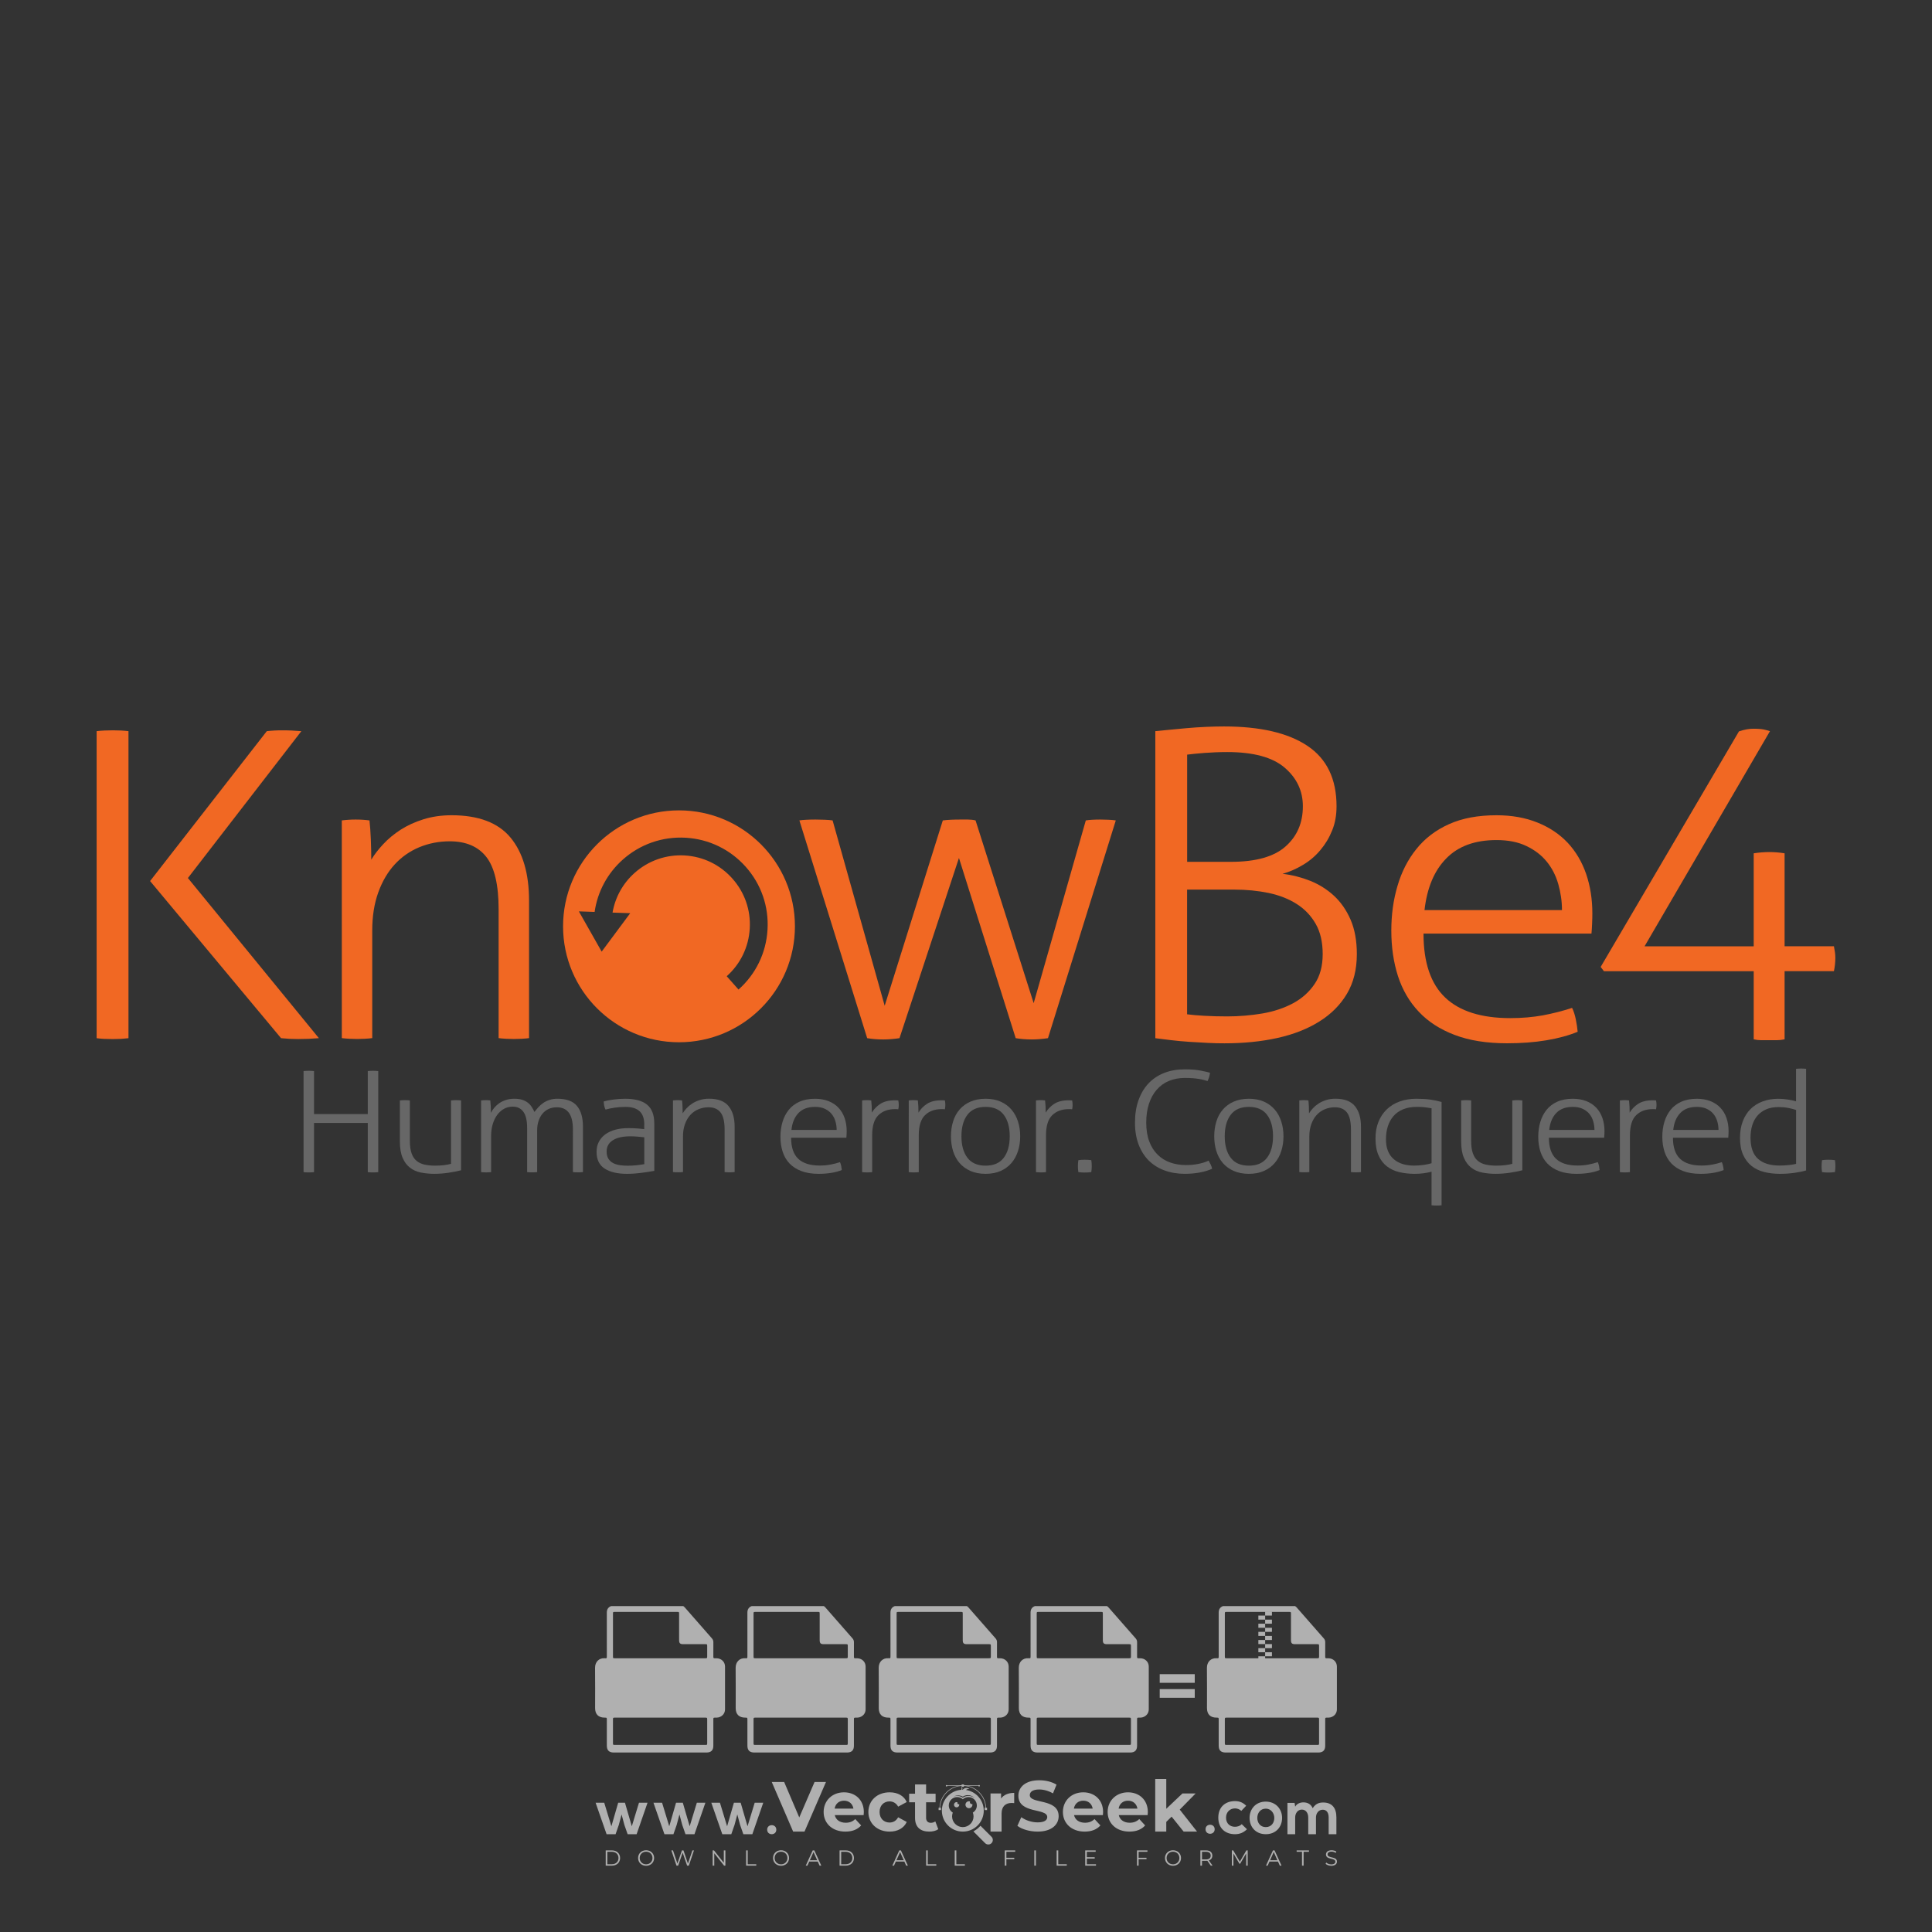 <?xml version="1.0" encoding="iso-8859-1"?>
<!-- Generator: Adobe Illustrator 26.0.1, SVG Export Plug-In . SVG Version: 6.00 Build 0)  -->
<svg version="1.1" id="Layer_1" xmlns="http://www.w3.org/2000/svg" xmlns:xlink="http://www.w3.org/1999/xlink" x="0px" y="0px"
	 viewBox="0 0 500 500" style="enable-background:new 0 0 500 500;" xml:space="preserve">
<rect x="0" y="0" width="500" height="500" fill="#333333" stroke="none"/>
<g id="watermark_1_">
	<g>
		<g id="watermark" style="opacity:0.61;">
			<g>
				<g>
					<g>
						<g>
							<polygon style="fill:#FFFFFF;" points="213.765,461.172 208.204,474.017 205.268,474.017 199.726,461.172 202.938,461.172 
								206.846,470.347 210.81,461.172 							"/>
						</g>
						<g>
							<path style="fill:#FFFFFF;" d="M223.507,469.741h-7.469c0.275,1.23,1.321,1.982,2.826,1.982c1.046,0,1.798-0.312,2.477-0.954
								l1.523,1.651c-0.917,1.046-2.294,1.597-4.074,1.597c-3.413,0-5.634-2.147-5.634-5.083c0-2.954,2.257-5.083,5.267-5.083
								c2.899,0,5.138,1.945,5.138,5.12C223.562,469.191,223.526,469.503,223.507,469.741 M216.002,468.071h4.863
								c-0.202-1.248-1.138-2.055-2.422-2.055C217.139,466.016,216.204,466.805,216.002,468.071"/>
						</g>
						<g>
							<path style="fill:#FFFFFF;" d="M224.735,468.934c0-2.973,2.294-5.083,5.505-5.083c2.074,0,3.707,0.899,4.423,2.514
								l-2.22,1.193c-0.532-0.936-1.321-1.358-2.221-1.358c-1.45,0-2.587,1.009-2.587,2.734c0,1.725,1.138,2.734,2.587,2.734
								c0.899,0,1.688-0.404,2.221-1.358l2.22,1.211c-0.716,1.578-2.349,2.495-4.423,2.495
								C227.029,474.017,224.735,471.907,224.735,468.934"/>
						</g>
						<g>
							<path style="fill:#FFFFFF;" d="M242.828,473.393c-0.587,0.422-1.45,0.624-2.331,0.624c-2.33,0-3.688-1.193-3.688-3.542
								v-4.055h-1.523v-2.202h1.523v-2.404h2.863v2.404h2.459v2.202h-2.459v4.019c0,0.844,0.458,1.303,1.229,1.303
								c0.422,0,0.844-0.128,1.156-0.367L242.828,473.393z"/>
						</g>
					</g>
					<g>
						<path style="fill:#FFFFFF;" d="M262.474,463.997v2.643c-0.238-0.018-0.422-0.037-0.642-0.037
							c-1.578,0-2.624,0.862-2.624,2.753v4.661h-2.863v-9.873h2.734v1.303C259.776,464.493,260.951,463.997,262.474,463.997"/>
					</g>
					<g>
						<path style="fill:#FFFFFF;" d="M263.299,472.53l1.009-2.239c1.083,0.789,2.697,1.339,4.239,1.339
							c1.762,0,2.477-0.587,2.477-1.376c0-2.404-7.469-0.752-7.469-5.524c0-2.184,1.762-4,5.413-4c1.615,0,3.267,0.385,4.459,1.138
							l-0.918,2.257c-1.193-0.679-2.422-1.009-3.56-1.009c-1.761,0-2.44,0.66-2.44,1.468c0,2.367,7.468,0.734,7.468,5.45
							c0,2.147-1.78,3.982-5.45,3.982C266.492,474.017,264.437,473.411,263.299,472.53"/>
					</g>
					<g>
						<path style="fill:#FFFFFF;" d="M285.428,469.741h-7.469c0.275,1.23,1.321,1.982,2.826,1.982c1.046,0,1.798-0.312,2.477-0.954
							l1.523,1.651c-0.918,1.046-2.294,1.597-4.074,1.597c-3.413,0-5.634-2.147-5.634-5.083c0-2.954,2.257-5.083,5.267-5.083
							c2.9,0,5.138,1.945,5.138,5.12C285.484,469.191,285.447,469.503,285.428,469.741 M277.923,468.071h4.863
							c-0.202-1.248-1.138-2.055-2.422-2.055C279.061,466.016,278.125,466.805,277.923,468.071"/>
					</g>
					<g>
						<path style="fill:#FFFFFF;" d="M297.007,469.741h-7.469c0.275,1.23,1.321,1.982,2.826,1.982c1.046,0,1.798-0.312,2.477-0.954
							l1.523,1.651c-0.918,1.046-2.294,1.597-4.074,1.597c-3.413,0-5.634-2.147-5.634-5.083c0-2.954,2.257-5.083,5.267-5.083
							c2.899,0,5.138,1.945,5.138,5.12C297.062,469.191,297.025,469.503,297.007,469.741 M289.501,468.071h4.863
							c-0.202-1.248-1.138-2.055-2.422-2.055C290.639,466.016,289.703,466.805,289.501,468.071"/>
					</g>
					<g>
						<polygon style="fill:#FFFFFF;" points="303.208,470.145 301.831,471.503 301.831,474.017 298.969,474.017 298.969,460.401 
							301.831,460.401 301.831,468.108 306.016,464.144 309.429,464.144 305.318,468.328 309.796,474.017 306.327,474.017 						"/>
					</g>
					<g>
						<path style="fill:#FFFFFF;" d="M256.601,475.359L256.601,475.359l-2.86-2.86c-0.435,0.508-0.953,0.943-1.534,1.284
							c-0.092,0.069-0.186,0.136-0.283,0.199l3.027,3.027c0.456,0.456,1.195,0.456,1.65,0
							C257.057,476.554,257.057,475.815,256.601,475.359"/>
					</g>
					<g>
						<path style="fill:#FFFFFF;" d="M249.984,463.244c0.221-0.173,0.495-0.281,0.797-0.281c0.042,0,0.083,0.002,0.124,0.006
							c-0.214-0.156-0.478-0.249-0.764-0.249c-0.395,0-0.744,0.18-0.981,0.458c-0.051,0-0.1,0.006-0.151,0.008
							c0.039-0.077,0.064-0.162,0.064-0.255c0-0.234-0.143-0.434-0.346-0.519c0.087,0.126,0.138,0.279,0.138,0.445
							c0,0.122-0.031,0.237-0.081,0.341c-2.811,0.201-5.03,2.539-5.03,5.4c0,2.993,2.426,5.42,5.42,5.42
							c2.993,0,5.42-2.426,5.42-5.42C254.595,465.879,252.593,463.635,249.984,463.244 M247.983,464.656
							c0.435,0,0.844,0.112,1.199,0.309c0.374-0.245,0.82-0.387,1.299-0.387c0.711,0,1.348,0.312,1.784,0.806
							c-0.435-0.379-1.004-0.61-1.627-0.61c-0.449,0-0.87,0.12-1.234,0.329c-0.079,0.046-0.156,0.096-0.229,0.15
							c-0.065-0.048-0.133-0.093-0.204-0.134c-0.369-0.219-0.8-0.344-1.26-0.344c-0.3,0-0.588,0.054-0.854,0.152
							C247.196,464.754,247.578,464.656,247.983,464.656 M251.772,469.098c0.115,0.305,0.181,0.634,0.181,0.979
							c0,1.534-1.244,2.777-2.778,2.777c-1.534,0-2.777-1.243-2.777-2.777c0-0.345,0.066-0.674,0.181-0.979
							c-0.62-0.382-1.035-1.064-1.035-1.846c0-1.197,0.971-2.168,2.168-2.168c0.565,0,1.078,0.218,1.463,0.572
							c0.386-0.354,0.899-0.572,1.464-0.572c1.197,0,2.168,0.971,2.168,2.168C252.807,468.034,252.392,468.716,251.772,469.098"/>
					</g>
					<g>
						<path style="fill:#FFFFFF;" d="M251.666,467.061c0,0.497-0.404,0.901-0.901,0.901c-0.497,0-0.901-0.404-0.901-0.901
							s0.404-0.901,0.901-0.901c0.101,0,0.197,0.017,0.287,0.047c-0.03,0.062-0.045,0.132-0.045,0.204
							c0,0.273,0.221,0.494,0.494,0.494c0.05,0,0.099-0.008,0.146-0.022C251.66,466.941,251.666,467,251.666,467.061"/>
					</g>
					<g>
						<path style="fill:#FFFFFF;" d="M248.255,467.061c0,0.376-0.305,0.681-0.681,0.681c-0.376,0-0.681-0.305-0.681-0.681
							s0.305-0.681,0.681-0.681c0.076,0,0.149,0.013,0.217,0.035c-0.023,0.047-0.034,0.1-0.034,0.155
							c0,0.206,0.167,0.374,0.374,0.374c0.038,0,0.075-0.006,0.11-0.017C248.25,466.97,248.255,467.015,248.255,467.061"/>
					</g>
					<g>
						<g>
							<g>
								<rect x="242.908" y="467.83" style="fill:#FFFFFF;" width="0.616" height="0.616"/>
							</g>
							<g>
								<rect x="254.827" y="467.83" style="fill:#FFFFFF;" width="0.616" height="0.616"/>
							</g>
							<g>
								<path style="fill:#FFFFFF;" d="M255.205,468.082h-0.14c0-3.248-2.642-5.89-5.89-5.89c-3.248,0-5.89,2.642-5.89,5.89h-0.14
									c0-1.611,0.627-3.125,1.766-4.264c1.139-1.139,2.653-1.766,4.264-1.766c1.611,0,3.125,0.627,4.264,1.766
									C254.578,464.957,255.205,466.471,255.205,468.082"/>
							</g>
						</g>
						<g>
							<rect x="248.868" y="461.814" style="fill:#FFFFFF;" width="0.616" height="0.616"/>
						</g>
						<g>
							<rect x="244.95" y="462.052" style="fill:#FFFFFF;" width="8.45" height="0.14"/>
						</g>
						<g>
							<path style="fill:#FFFFFF;" d="M245.174,462.15c0,0.108-0.088,0.196-0.196,0.196c-0.108,0-0.196-0.088-0.196-0.196
								c0-0.108,0.088-0.196,0.196-0.196C245.086,461.954,245.174,462.042,245.174,462.15"/>
						</g>
						<g>
							<path style="fill:#FFFFFF;" d="M253.596,462.15c0,0.108-0.088,0.196-0.196,0.196c-0.108,0-0.196-0.088-0.196-0.196
								c0-0.108,0.088-0.196,0.196-0.196C253.509,461.954,253.596,462.042,253.596,462.15"/>
						</g>
					</g>
				</g>
				<g>
					<path style="fill:#FFFFFF;" d="M314.356,473.409c0,1.559-2.364,1.559-2.364,0C311.993,471.851,314.356,471.851,314.356,473.409
						z"/>
				</g>
				<g>
					<g>
						<g>
							<path style="fill:#FFFFFF;" d="M161.739,466.549l1.772,6.088l1.855-6.088h2.215l-2.823,8.14h-2.33l-0.837-2.396l-0.722-2.708
								l-0.722,2.708l-0.837,2.396h-2.33l-2.839-8.14h2.231l1.855,6.088l1.756-6.088H161.739z"/>
						</g>
						<g>
							<path style="fill:#FFFFFF;" d="M176.713,466.549l1.772,6.088l1.855-6.088h2.215l-2.823,8.14h-2.33l-0.837-2.396l-0.722-2.708
								l-0.722,2.708l-0.837,2.396h-2.33l-2.839-8.14h2.231l1.855,6.088l1.756-6.088H176.713z"/>
						</g>
						<g>
							<path style="fill:#FFFFFF;" d="M191.687,466.549l1.772,6.088l1.855-6.088h2.215l-2.823,8.14h-2.33l-0.837-2.396l-0.722-2.708
								l-0.722,2.708l-0.837,2.396h-2.33l-2.839-8.14h2.231l1.855,6.088l1.756-6.088H191.687z"/>
						</g>
					</g>
					<g>
						<path style="fill:#FFFFFF;" d="M200.908,473.52c0,1.559-2.364,1.559-2.364,0C198.545,471.962,200.908,471.962,200.908,473.52z
							"/>
					</g>
					<g>
						<path style="fill:#FFFFFF;" d="M322.71,473.409c-0.935,0.919-1.919,1.28-3.117,1.28c-2.346,0-4.3-1.411-4.3-4.282
							s1.953-4.284,4.3-4.284c1.149,0,2.035,0.329,2.921,1.199l-1.264,1.329c-0.476-0.428-1.066-0.64-1.623-0.64
							c-1.346,0-2.33,0.985-2.33,2.396c0,1.542,1.05,2.362,2.297,2.362c0.64,0,1.28-0.18,1.772-0.672L322.71,473.409z"/>
					</g>
					<g>
						<path style="fill:#FFFFFF;" d="M331.805,470.472c0,2.33-1.591,4.217-4.217,4.217c-2.626,0-4.201-1.887-4.201-4.217
							c0-2.314,1.609-4.217,4.185-4.217C330.149,466.255,331.805,468.158,331.805,470.472z M325.389,470.472
							c0,1.231,0.739,2.38,2.199,2.38c1.46,0,2.199-1.149,2.199-2.38c0-1.215-0.854-2.396-2.199-2.396
							C326.144,468.077,325.389,469.258,325.389,470.472z"/>
					</g>
					<g>
						<path style="fill:#FFFFFF;" d="M338.572,474.689v-4.332c0-1.068-0.559-2.035-1.658-2.035c-1.082,0-1.722,0.967-1.722,2.035
							v4.332h-2.003v-8.107h1.855l0.148,0.985c0.426-0.82,1.362-1.116,2.133-1.116c0.969,0,1.937,0.394,2.396,1.51
							c0.723-1.149,1.658-1.478,2.708-1.478c2.297,0,3.43,1.412,3.43,3.84v4.365h-2.003v-4.365c0-1.066-0.442-1.97-1.526-1.97
							c-1.082,0-1.756,0.935-1.756,2.003v4.332H338.572z"/>
					</g>
				</g>
			</g>
		</g>
		<g style="opacity:0.61;">
			<g>
				<g>
					<path style="fill:#FFFFFF;" d="M345.988,431.299c-0.006-1.224-0.959-2.121-2.189-2.14c-0.924-0.014-0.832,0.12-0.834-0.867
						c-0.003-1.097-0.007-2.194,0.003-3.292c0.003-0.379-0.112-0.691-0.362-0.976c-2.342-2.668-4.678-5.342-7.019-8.011
						c-0.12-0.137-0.275-0.244-0.414-0.366c-6.214,0-12.427,0-18.641,0c-0.794,0.293-1.14,0.868-1.138,1.709
						c0.01,3.748,0.004,7.496,0.004,11.243c0,0.556-0.003,0.589-0.55,0.551c-1.497-0.102-2.516,0.986-2.497,2.492
						c0.044,3.476,0.013,6.953,0.014,10.429c0.001,1.58,0.867,2.443,2.45,2.449c0.582,0.002,0.582,0.002,0.582,0.6
						c0,2.219-0.001,4.438,0.001,6.657c0.001,1.192,0.58,1.771,1.768,1.771c8.013,0.001,16.027,0.001,24.04,0
						c1.168,0,1.755-0.583,1.757-1.745c0.002-2.256,0-4.512,0.001-6.768c0-0.512,0.002-0.511,0.52-0.515
						c0.271-0.002,0.541,0.008,0.809-0.058c0.996-0.246,1.69-1.044,1.694-2.069C346.003,438.696,346.005,434.997,345.988,431.299z
						 M317.537,417.162c5.337,0,10.674,0,16.01,0c0.548,0,0.554,0.007,0.554,0.561c0.001,2.243-0.001,4.486,0.001,6.73
						c0.001,0.811,0.249,1.059,1.06,1.059c1.91,0.001,3.821,0,5.731,0.001c0.458,0,0.479,0.021,0.481,0.483
						c0.003,0.887,0.002,1.775,0,2.662c-0.001,0.477-0.024,0.498-0.504,0.499c-3.895,0.001-7.79,0-11.684,0
						c-3.882,0-7.765,0-11.647,0c-0.55,0-0.552-0.001-0.552-0.561c-0.001-3.624-0.001-7.247,0-10.871
						C316.987,417.166,316.991,417.162,317.537,417.162z M340.822,451.579c-3.883,0.001-7.766,0-11.65,0c-3.871,0-7.742,0-11.613,0
						c-0.572,0-0.574-0.002-0.574-0.579c-0.001-1.997-0.001-3.994,0.001-5.991c0-0.464,0.023-0.486,0.478-0.487
						c7.803-0.001,15.607-0.001,23.41,0c0.478,0,0.499,0.02,0.499,0.503c0.002,1.997,0.001,3.994,0,5.991
						C341.375,451.574,341.37,451.579,340.822,451.579z"/>
				</g>
				<g>
					<g>
						<rect x="327.418" y="417.053" style="fill:#FFFFFF;" width="1.757" height="1.054"/>
					</g>
					<g>
						<rect x="325.662" y="418.107" style="fill:#FFFFFF;" width="1.757" height="1.054"/>
					</g>
					<g>
						<rect x="327.418" y="419.161" style="fill:#FFFFFF;" width="1.757" height="1.054"/>
					</g>
					<g>
						<rect x="325.662" y="420.215" style="fill:#FFFFFF;" width="1.757" height="1.054"/>
					</g>
					<g>
						<rect x="327.418" y="421.269" style="fill:#FFFFFF;" width="1.757" height="1.054"/>
					</g>
					<g>
						<rect x="325.662" y="422.323" style="fill:#FFFFFF;" width="1.757" height="1.054"/>
					</g>
					<g>
						<rect x="327.418" y="423.378" style="fill:#FFFFFF;" width="1.757" height="1.054"/>
					</g>
					<g>
						<rect x="325.662" y="424.432" style="fill:#FFFFFF;" width="1.757" height="1.054"/>
					</g>
					<g>
						<rect x="327.418" y="425.486" style="fill:#FFFFFF;" width="1.757" height="1.054"/>
					</g>
					<g>
						<rect x="325.662" y="426.54" style="fill:#FFFFFF;" width="1.757" height="1.054"/>
					</g>
					<g>
						<rect x="327.418" y="427.594" style="fill:#FFFFFF;" width="1.757" height="1.054"/>
					</g>
					<g>
						<rect x="325.662" y="428.648" style="fill:#FFFFFF;" width="1.757" height="1.054"/>
					</g>
				</g>
			</g>
			<g>
				<path style="fill:#FFFFFF;" d="M187.637,431.299c-0.006-1.224-0.959-2.121-2.189-2.14c-0.924-0.014-0.832,0.12-0.834-0.867
					c-0.003-1.097-0.007-2.194,0.003-3.292c0.003-0.379-0.112-0.691-0.362-0.976c-2.342-2.668-4.678-5.342-7.019-8.011
					c-0.12-0.137-0.275-0.244-0.414-0.366c-6.214,0-12.427,0-18.641,0c-0.794,0.293-1.14,0.868-1.138,1.709
					c0.01,3.748,0.004,7.496,0.004,11.243c0,0.556-0.003,0.589-0.55,0.551c-1.497-0.102-2.516,0.986-2.497,2.492
					c0.044,3.476,0.013,6.953,0.014,10.429c0.001,1.58,0.867,2.443,2.45,2.449c0.582,0.002,0.582,0.002,0.582,0.6
					c0,2.219-0.001,4.438,0.001,6.657c0.001,1.192,0.58,1.771,1.768,1.771c8.013,0.001,16.027,0.001,24.04,0
					c1.168,0,1.755-0.583,1.757-1.745c0.002-2.256,0-4.512,0.001-6.768c0-0.512,0.002-0.511,0.52-0.515
					c0.271-0.002,0.541,0.008,0.809-0.058c0.996-0.246,1.69-1.044,1.694-2.069C187.652,438.696,187.655,434.997,187.637,431.299z
					 M159.187,417.162c5.337,0,10.674,0,16.01,0c0.548,0,0.554,0.007,0.554,0.561c0.001,2.243-0.001,4.486,0.001,6.73
					c0.001,0.811,0.249,1.059,1.06,1.059c1.91,0.001,3.821,0,5.731,0.001c0.458,0,0.479,0.021,0.481,0.483
					c0.003,0.887,0.002,1.775,0,2.662c-0.001,0.477-0.024,0.498-0.504,0.499c-3.895,0.001-7.79,0-11.684,0
					c-3.882,0-7.765,0-11.647,0c-0.55,0-0.552-0.001-0.552-0.561c-0.001-3.624-0.001-7.247,0-10.871
					C158.636,417.166,158.64,417.162,159.187,417.162z M182.472,451.579c-3.883,0.001-7.766,0-11.65,0c-3.871,0-7.742,0-11.613,0
					c-0.572,0-0.574-0.002-0.574-0.579c-0.001-1.997-0.001-3.994,0.001-5.991c0-0.464,0.023-0.486,0.478-0.487
					c7.803-0.001,15.607-0.001,23.41,0c0.478,0,0.499,0.02,0.499,0.503c0.002,1.997,0.001,3.994,0,5.991
					C183.024,451.574,183.019,451.579,182.472,451.579z"/>
			</g>
			<g>
				<path style="fill:#FFFFFF;" d="M159.779,440.669v-7.897h2.779c0.375,0,0.726,0.061,1.053,0.182
					c0.327,0.121,0.612,0.292,0.855,0.513c0.242,0.221,0.434,0.483,0.573,0.789c0.14,0.305,0.21,0.642,0.21,1.009
					c0,0.375-0.07,0.715-0.21,1.02c-0.14,0.305-0.331,0.568-0.573,0.789c-0.243,0.221-0.528,0.392-0.855,0.513
					c-0.327,0.121-0.678,0.182-1.053,0.182h-1.29v2.901H159.779z M162.58,436.356c0.39,0,0.684-0.111,0.882-0.331
					c0.199-0.22,0.298-0.474,0.298-0.761c0-0.14-0.024-0.276-0.072-0.408c-0.048-0.132-0.121-0.248-0.221-0.347
					c-0.099-0.099-0.223-0.178-0.37-0.237c-0.147-0.059-0.32-0.089-0.518-0.089h-1.312v2.173H162.58z"/>
				<path style="fill:#FFFFFF;" d="M166.308,432.771h1.731l3.177,5.294h0.088l-0.088-1.522v-3.772h1.478v7.897h-1.566l-3.353-5.592
					h-0.088l0.088,1.522v4.07h-1.467V432.771z"/>
				<path style="fill:#FFFFFF;" d="M177.922,436.334h3.872c0.022,0.089,0.04,0.195,0.055,0.32c0.014,0.125,0.022,0.25,0.022,0.375
					c0,0.507-0.077,0.985-0.231,1.434c-0.154,0.449-0.397,0.849-0.728,1.202c-0.353,0.375-0.776,0.666-1.268,0.871
					c-0.493,0.206-1.055,0.309-1.688,0.309c-0.574,0-1.114-0.103-1.622-0.309c-0.507-0.206-0.948-0.492-1.323-0.86
					c-0.375-0.367-0.673-0.803-0.894-1.307c-0.221-0.504-0.331-1.053-0.331-1.649c0-0.595,0.11-1.145,0.331-1.649
					c0.221-0.504,0.518-0.939,0.894-1.307c0.375-0.367,0.816-0.654,1.323-0.86c0.507-0.206,1.048-0.309,1.622-0.309
					c0.64,0,1.211,0.11,1.715,0.331c0.504,0.221,0.935,0.526,1.296,0.915l-1.025,1.004c-0.258-0.272-0.544-0.48-0.861-0.623
					c-0.316-0.143-0.695-0.215-1.136-0.215c-0.361,0-0.703,0.065-1.026,0.193c-0.324,0.129-0.607,0.311-0.85,0.546
					c-0.242,0.235-0.436,0.52-0.579,0.855c-0.143,0.335-0.215,0.708-0.215,1.119c0,0.412,0.072,0.785,0.215,1.12
					c0.143,0.335,0.338,0.62,0.584,0.855c0.246,0.235,0.531,0.418,0.855,0.546c0.323,0.129,0.669,0.193,1.037,0.193
					c0.419,0,0.773-0.061,1.064-0.182c0.29-0.121,0.538-0.278,0.744-0.469c0.148-0.132,0.275-0.3,0.381-0.502
					c0.106-0.202,0.189-0.428,0.248-0.678h-2.482V436.334z"/>
			</g>
			<g>
				<path style="fill:#FFFFFF;" d="M224.019,431.299c-0.006-1.224-0.959-2.121-2.189-2.14c-0.924-0.014-0.832,0.12-0.834-0.867
					c-0.003-1.097-0.007-2.194,0.003-3.292c0.003-0.379-0.112-0.691-0.362-0.976c-2.342-2.668-4.678-5.342-7.019-8.011
					c-0.12-0.137-0.275-0.244-0.414-0.366c-6.214,0-12.427,0-18.641,0c-0.794,0.293-1.14,0.868-1.138,1.709
					c0.01,3.748,0.004,7.496,0.004,11.243c0,0.556-0.003,0.589-0.55,0.551c-1.497-0.102-2.516,0.986-2.497,2.492
					c0.044,3.476,0.013,6.953,0.014,10.429c0.001,1.58,0.867,2.443,2.45,2.449c0.582,0.002,0.582,0.002,0.582,0.6
					c0,2.219-0.001,4.438,0.001,6.657c0.001,1.192,0.58,1.771,1.768,1.771c8.013,0.001,16.027,0.001,24.04,0
					c1.168,0,1.755-0.583,1.757-1.745c0.002-2.256,0-4.512,0.001-6.768c0-0.512,0.002-0.511,0.52-0.515
					c0.271-0.002,0.541,0.008,0.809-0.058c0.997-0.246,1.69-1.044,1.694-2.069C224.034,438.696,224.036,434.997,224.019,431.299z
					 M195.568,417.162c5.337,0,10.674,0,16.01,0c0.548,0,0.554,0.007,0.554,0.561c0.001,2.243-0.001,4.486,0.001,6.73
					c0.001,0.811,0.249,1.059,1.06,1.059c1.91,0.001,3.821,0,5.731,0.001c0.458,0,0.479,0.021,0.481,0.483
					c0.003,0.887,0.002,1.775,0,2.662c-0.001,0.477-0.024,0.498-0.504,0.499c-3.895,0.001-7.79,0-11.684,0
					c-3.882,0-7.765,0-11.647,0c-0.55,0-0.552-0.001-0.552-0.561c-0.001-3.624-0.001-7.247,0-10.871
					C195.018,417.166,195.022,417.162,195.568,417.162z M218.854,451.579c-3.883,0.001-7.766,0-11.65,0c-3.871,0-7.742,0-11.613,0
					c-0.572,0-0.574-0.002-0.574-0.579c-0.001-1.997-0.001-3.994,0.001-5.991c0-0.464,0.023-0.486,0.478-0.487
					c7.803-0.001,15.607-0.001,23.41,0c0.478,0,0.499,0.02,0.499,0.503c0.002,1.997,0.001,3.994,0,5.991
					C219.406,451.574,219.401,451.579,218.854,451.579z"/>
			</g>
			<g>
				<path style="fill:#FFFFFF;" d="M205.111,432.771h1.699l2.967,7.897h-1.644l-0.651-1.886h-3.044l-0.651,1.886h-1.643
					L205.111,432.771z M206.997,437.415l-0.706-1.974l-0.287-0.96h-0.088l-0.287,0.96l-0.706,1.974H206.997z"/>
				<path style="fill:#FFFFFF;" d="M211.331,434.536c-0.125,0-0.245-0.024-0.359-0.072c-0.114-0.048-0.213-0.114-0.298-0.199
					c-0.084-0.084-0.151-0.182-0.198-0.292c-0.048-0.11-0.072-0.232-0.072-0.364s0.024-0.254,0.072-0.364
					c0.048-0.11,0.114-0.208,0.198-0.292c0.084-0.084,0.184-0.151,0.298-0.198c0.114-0.048,0.233-0.072,0.359-0.072
					c0.257,0,0.478,0.09,0.662,0.27c0.184,0.181,0.276,0.399,0.276,0.656s-0.092,0.476-0.276,0.656
					C211.809,434.446,211.589,434.536,211.331,434.536z M210.615,440.669v-5.404h1.445v5.404H210.615z"/>
			</g>
			<g>
				<path style="fill:#FFFFFF;" d="M261.044,431.299c-0.006-1.224-0.959-2.121-2.189-2.14c-0.924-0.014-0.832,0.12-0.834-0.867
					c-0.003-1.097-0.007-2.194,0.003-3.292c0.003-0.379-0.112-0.691-0.362-0.976c-2.342-2.668-4.678-5.342-7.019-8.011
					c-0.12-0.137-0.275-0.244-0.414-0.366c-6.214,0-12.427,0-18.641,0c-0.794,0.293-1.14,0.868-1.138,1.709
					c0.01,3.748,0.004,7.496,0.004,11.243c0,0.556-0.003,0.589-0.55,0.551c-1.497-0.102-2.516,0.986-2.497,2.492
					c0.044,3.476,0.013,6.953,0.014,10.429c0.001,1.58,0.867,2.443,2.45,2.449c0.582,0.002,0.582,0.002,0.582,0.6
					c0,2.219-0.001,4.438,0.001,6.657c0.001,1.192,0.58,1.771,1.768,1.771c8.013,0.001,16.027,0.001,24.04,0
					c1.168,0,1.755-0.583,1.757-1.745c0.002-2.256,0-4.512,0.001-6.768c0-0.512,0.002-0.511,0.52-0.515
					c0.271-0.002,0.541,0.008,0.809-0.058c0.996-0.246,1.69-1.044,1.694-2.069C261.059,438.696,261.061,434.997,261.044,431.299z
					 M232.593,417.162c5.337,0,10.674,0,16.01,0c0.548,0,0.554,0.007,0.554,0.561c0.001,2.243-0.001,4.486,0.001,6.73
					c0.001,0.811,0.249,1.059,1.06,1.059c1.91,0.001,3.821,0,5.731,0.001c0.458,0,0.479,0.021,0.481,0.483
					c0.003,0.887,0.002,1.775,0,2.662c-0.001,0.477-0.024,0.498-0.504,0.499c-3.895,0.001-7.79,0-11.684,0
					c-3.882,0-7.765,0-11.647,0c-0.55,0-0.552-0.001-0.552-0.561c-0.001-3.624-0.001-7.247,0-10.871
					C232.042,417.166,232.047,417.162,232.593,417.162z M255.878,451.579c-3.883,0.001-7.766,0-11.65,0c-3.871,0-7.742,0-11.613,0
					c-0.572,0-0.574-0.002-0.574-0.579c-0.001-1.997-0.001-3.994,0.001-5.991c0-0.464,0.023-0.486,0.478-0.487
					c7.803-0.001,15.607-0.001,23.41,0c0.478,0,0.499,0.02,0.499,0.503c0.002,1.997,0.001,3.994,0,5.991
					C256.431,451.574,256.426,451.579,255.878,451.579z"/>
			</g>
			<g>
				<path style="fill:#FFFFFF;" d="M236.361,440.845c-0.338,0-0.662-0.048-0.971-0.143c-0.309-0.095-0.592-0.239-0.849-0.43
					c-0.257-0.191-0.481-0.425-0.673-0.7c-0.191-0.276-0.342-0.597-0.452-0.965l1.401-0.551c0.103,0.397,0.283,0.726,0.54,0.987
					c0.257,0.261,0.596,0.392,1.015,0.392c0.154,0,0.303-0.02,0.447-0.061c0.143-0.04,0.272-0.099,0.386-0.176
					s0.204-0.175,0.27-0.292c0.066-0.118,0.099-0.254,0.099-0.408c0-0.147-0.026-0.279-0.077-0.397
					c-0.051-0.117-0.138-0.227-0.259-0.331c-0.121-0.103-0.28-0.202-0.475-0.298c-0.195-0.095-0.435-0.195-0.722-0.298l-0.485-0.176
					c-0.213-0.073-0.429-0.173-0.645-0.298c-0.217-0.125-0.413-0.276-0.59-0.452c-0.177-0.176-0.322-0.384-0.436-0.623
					c-0.114-0.239-0.171-0.509-0.171-0.81c0-0.309,0.06-0.597,0.182-0.866c0.121-0.268,0.294-0.503,0.518-0.706
					c0.224-0.202,0.492-0.36,0.805-0.474s0.66-0.171,1.042-0.171c0.397,0,0.74,0.053,1.031,0.16
					c0.291,0.107,0.537,0.243,0.739,0.408c0.202,0.165,0.366,0.348,0.491,0.546c0.125,0.199,0.217,0.386,0.276,0.563l-1.312,0.551
					c-0.074-0.221-0.208-0.419-0.402-0.596c-0.195-0.176-0.462-0.265-0.8-0.265c-0.324,0-0.592,0.075-0.805,0.226
					c-0.213,0.151-0.32,0.348-0.32,0.59c0,0.235,0.103,0.436,0.309,0.601c0.206,0.165,0.533,0.325,0.982,0.48l0.497,0.165
					c0.316,0.111,0.605,0.237,0.866,0.381c0.261,0.143,0.485,0.314,0.673,0.513c0.187,0.199,0.331,0.425,0.43,0.678
					c0.1,0.254,0.149,0.546,0.149,0.877c0,0.412-0.083,0.767-0.248,1.064c-0.165,0.298-0.377,0.542-0.634,0.734
					c-0.258,0.191-0.548,0.335-0.872,0.43C236.986,440.797,236.67,440.845,236.361,440.845z"/>
				<path style="fill:#FFFFFF;" d="M239.516,432.771h1.61l1.633,4.754l0.287,1.015h0.088l0.309-1.015l1.699-4.754h1.61l-2.879,7.897
					h-1.566L239.516,432.771z"/>
				<path style="fill:#FFFFFF;" d="M251.097,436.334h3.871c0.022,0.089,0.04,0.195,0.055,0.32c0.015,0.125,0.023,0.25,0.023,0.375
					c0,0.507-0.078,0.985-0.232,1.434c-0.154,0.449-0.397,0.849-0.728,1.202c-0.353,0.375-0.775,0.666-1.268,0.871
					c-0.493,0.206-1.055,0.309-1.688,0.309c-0.574,0-1.114-0.103-1.621-0.309c-0.507-0.206-0.949-0.492-1.324-0.86
					c-0.375-0.367-0.673-0.803-0.894-1.307c-0.22-0.504-0.331-1.053-0.331-1.649c0-0.595,0.11-1.145,0.331-1.649
					c0.221-0.504,0.518-0.939,0.894-1.307c0.375-0.367,0.816-0.654,1.324-0.86c0.507-0.206,1.047-0.309,1.621-0.309
					c0.64,0,1.211,0.11,1.715,0.331c0.504,0.221,0.936,0.526,1.296,0.915l-1.026,1.004c-0.257-0.272-0.544-0.48-0.861-0.623
					c-0.316-0.143-0.694-0.215-1.136-0.215c-0.36,0-0.702,0.065-1.026,0.193c-0.323,0.129-0.607,0.311-0.849,0.546
					c-0.243,0.235-0.436,0.52-0.579,0.855c-0.143,0.335-0.215,0.708-0.215,1.119c0,0.412,0.072,0.785,0.215,1.12
					c0.143,0.335,0.338,0.62,0.585,0.855c0.246,0.235,0.531,0.418,0.854,0.546c0.324,0.129,0.669,0.193,1.037,0.193
					c0.419,0,0.774-0.061,1.064-0.182c0.29-0.121,0.539-0.278,0.745-0.469c0.147-0.132,0.274-0.3,0.38-0.502
					c0.107-0.202,0.189-0.428,0.248-0.678h-2.482V436.334z"/>
			</g>
			<g>
				<path style="fill:#FFFFFF;" d="M297.3,431.299c-0.006-1.224-0.959-2.121-2.189-2.14c-0.924-0.014-0.832,0.12-0.834-0.867
					c-0.003-1.097-0.007-2.194,0.003-3.292c0.003-0.379-0.112-0.691-0.362-0.976c-2.342-2.668-4.678-5.342-7.019-8.011
					c-0.12-0.137-0.275-0.244-0.414-0.366c-6.214,0-12.427,0-18.641,0c-0.794,0.293-1.14,0.868-1.138,1.709
					c0.01,3.748,0.004,7.496,0.004,11.243c0,0.556-0.003,0.589-0.55,0.551c-1.497-0.102-2.516,0.986-2.497,2.492
					c0.044,3.476,0.013,6.953,0.014,10.429c0.001,1.58,0.867,2.443,2.45,2.449c0.582,0.002,0.582,0.002,0.582,0.6
					c0,2.219-0.001,4.438,0.001,6.657c0.001,1.192,0.58,1.771,1.768,1.771c8.013,0.001,16.027,0.001,24.04,0
					c1.168,0,1.755-0.583,1.757-1.745c0.002-2.256,0-4.512,0.001-6.768c0-0.512,0.002-0.511,0.52-0.515
					c0.271-0.002,0.541,0.008,0.809-0.058c0.996-0.246,1.69-1.044,1.694-2.069C297.315,438.696,297.318,434.997,297.3,431.299z
					 M268.85,417.162c5.337,0,10.674,0,16.01,0c0.548,0,0.554,0.007,0.554,0.561c0.001,2.243-0.001,4.486,0.001,6.73
					c0.001,0.811,0.249,1.059,1.06,1.059c1.91,0.001,3.821,0,5.731,0.001c0.458,0,0.479,0.021,0.481,0.483
					c0.003,0.887,0.002,1.775,0,2.662c-0.001,0.477-0.024,0.498-0.504,0.499c-3.895,0.001-7.79,0-11.684,0
					c-3.882,0-7.765,0-11.647,0c-0.55,0-0.552-0.001-0.552-0.561c-0.001-3.624-0.001-7.247,0-10.871
					C268.299,417.166,268.303,417.162,268.85,417.162z M292.135,451.579c-3.883,0.001-7.766,0-11.65,0c-3.871,0-7.742,0-11.613,0
					c-0.572,0-0.574-0.002-0.574-0.579c-0.001-1.997-0.001-3.994,0.001-5.991c0-0.464,0.023-0.486,0.478-0.487
					c7.803-0.001,15.607-0.001,23.41,0c0.478,0,0.499,0.02,0.499,0.503c0.001,1.997,0.001,3.994,0,5.991
					C292.687,451.574,292.682,451.579,292.135,451.579z"/>
			</g>
			<g>
				<path style="fill:#FFFFFF;" d="M272.966,434.183v1.831h3.165v1.412h-3.165v1.831h3.518v1.412h-5.007v-7.897h5.007v1.412H272.966
					z"/>
				<path style="fill:#FFFFFF;" d="M277.852,440.669v-7.897h2.779c0.375,0,0.726,0.061,1.053,0.182
					c0.327,0.121,0.612,0.292,0.855,0.513c0.243,0.221,0.434,0.483,0.574,0.789c0.14,0.305,0.209,0.642,0.209,1.009
					c0,0.375-0.07,0.715-0.209,1.02c-0.14,0.305-0.331,0.568-0.574,0.789c-0.243,0.221-0.528,0.392-0.855,0.513
					c-0.327,0.121-0.678,0.182-1.053,0.182h-1.29v2.901H277.852z M280.653,436.356c0.389,0,0.684-0.111,0.882-0.331
					c0.199-0.22,0.298-0.474,0.298-0.761c0-0.14-0.024-0.276-0.072-0.408c-0.048-0.132-0.121-0.248-0.221-0.347
					c-0.099-0.099-0.222-0.178-0.37-0.237c-0.147-0.059-0.32-0.089-0.518-0.089h-1.312v2.173H280.653z"/>
				<path style="fill:#FFFFFF;" d="M286.797,440.845c-0.338,0-0.662-0.048-0.971-0.143c-0.309-0.095-0.592-0.239-0.849-0.43
					c-0.257-0.191-0.482-0.425-0.673-0.7c-0.191-0.276-0.342-0.597-0.452-0.965l1.401-0.551c0.103,0.397,0.283,0.726,0.541,0.987
					c0.257,0.261,0.595,0.392,1.015,0.392c0.154,0,0.303-0.02,0.447-0.061c0.143-0.04,0.272-0.099,0.386-0.176
					c0.114-0.077,0.204-0.175,0.27-0.292c0.066-0.118,0.1-0.254,0.1-0.408c0-0.147-0.026-0.279-0.077-0.397
					c-0.051-0.117-0.138-0.227-0.259-0.331c-0.121-0.103-0.279-0.202-0.474-0.298c-0.195-0.095-0.436-0.195-0.723-0.298
					l-0.485-0.176c-0.213-0.073-0.428-0.173-0.645-0.298c-0.217-0.125-0.414-0.276-0.59-0.452c-0.176-0.176-0.322-0.384-0.436-0.623
					c-0.114-0.239-0.171-0.509-0.171-0.81c0-0.309,0.061-0.597,0.182-0.866c0.121-0.268,0.294-0.503,0.518-0.706
					c0.224-0.202,0.493-0.36,0.805-0.474c0.312-0.114,0.66-0.171,1.042-0.171c0.397,0,0.741,0.053,1.031,0.16
					c0.29,0.107,0.537,0.243,0.739,0.408c0.202,0.165,0.365,0.348,0.491,0.546c0.125,0.199,0.217,0.386,0.276,0.563l-1.312,0.551
					c-0.074-0.221-0.208-0.419-0.403-0.596c-0.195-0.176-0.462-0.265-0.799-0.265c-0.324,0-0.592,0.075-0.805,0.226
					c-0.213,0.151-0.32,0.348-0.32,0.59c0,0.235,0.103,0.436,0.309,0.601c0.206,0.165,0.533,0.325,0.982,0.48l0.496,0.165
					c0.316,0.111,0.605,0.237,0.866,0.381c0.261,0.143,0.485,0.314,0.673,0.513c0.187,0.199,0.331,0.425,0.43,0.678
					c0.099,0.254,0.149,0.546,0.149,0.877c0,0.412-0.083,0.767-0.248,1.064c-0.165,0.298-0.377,0.542-0.634,0.734
					c-0.258,0.191-0.548,0.335-0.872,0.43C287.422,440.797,287.105,440.845,286.797,440.845z"/>
			</g>
			<g>
				<path style="fill:#FFFFFF;" d="M321.394,439.168l4.004-4.985h-3.827v-1.412h5.559v1.5l-3.96,4.985h4.004v1.412h-5.779V439.168z"
					/>
				<path style="fill:#FFFFFF;" d="M328.409,432.771h1.489v7.897h-1.489V432.771z"/>
				<path style="fill:#FFFFFF;" d="M331.486,440.669v-7.897h2.779c0.375,0,0.726,0.061,1.053,0.182
					c0.327,0.121,0.612,0.292,0.855,0.513s0.434,0.483,0.574,0.789c0.14,0.305,0.209,0.642,0.209,1.009
					c0,0.375-0.07,0.715-0.209,1.02c-0.14,0.305-0.331,0.568-0.574,0.789c-0.243,0.221-0.528,0.392-0.855,0.513
					c-0.327,0.121-0.678,0.182-1.053,0.182h-1.29v2.901H331.486z M334.288,436.356c0.389,0,0.684-0.111,0.882-0.331
					c0.199-0.22,0.298-0.474,0.298-0.761c0-0.14-0.024-0.276-0.072-0.408c-0.048-0.132-0.121-0.248-0.221-0.347
					c-0.099-0.099-0.222-0.178-0.37-0.237c-0.147-0.059-0.32-0.089-0.518-0.089h-1.312v2.173H334.288z"/>
			</g>
		</g>
		<g style="opacity:0.61;">
			<path style="fill:#FFFFFF;" d="M300.133,433.27h9.067v2.242h-9.067V433.27z M300.133,437.136h9.067v2.243h-9.067V437.136z"/>
		</g>
	</g>
	<g style="opacity:0.61;">
		<path style="fill:#FFFFFF;" d="M156.756,478.878h1.607c1.263,0,2.114,0.812,2.114,1.974c0,1.161-0.851,1.973-2.114,1.973h-1.607
			V478.878z M158.34,482.464c1.049,0,1.725-0.665,1.725-1.612c0-0.947-0.677-1.613-1.725-1.613h-1.167v3.225H158.34z"/>
		<path style="fill:#FFFFFF;" d="M165.139,480.851c0-1.15,0.879-2.007,2.075-2.007c1.184,0,2.069,0.851,2.069,2.007
			c0,1.156-0.885,2.007-2.069,2.007C166.019,482.858,165.139,482.002,165.139,480.851z M168.866,480.851
			c0-0.942-0.705-1.635-1.652-1.635c-0.953,0-1.663,0.693-1.663,1.635c0,0.941,0.71,1.635,1.663,1.635
			C168.162,482.486,168.866,481.793,168.866,480.851z"/>
		<path style="fill:#FFFFFF;" d="M179.596,478.878l-1.331,3.947h-0.44l-1.156-3.366l-1.161,3.366h-0.434l-1.331-3.947h0.429
			l1.139,3.394l1.178-3.394h0.389l1.161,3.411l1.156-3.411H179.596z"/>
		<path style="fill:#FFFFFF;" d="M187.731,478.878v3.947h-0.344l-2.537-3.202v3.202h-0.417v-3.947h0.344l2.543,3.203v-3.203H187.731
			z"/>
		<path style="fill:#FFFFFF;" d="M193.093,478.878h0.417v3.586h2.21v0.361h-2.627V478.878z"/>
		<path style="fill:#FFFFFF;" d="M200.061,480.851c0-1.15,0.879-2.007,2.075-2.007c1.184,0,2.069,0.851,2.069,2.007
			c0,1.156-0.885,2.007-2.069,2.007C200.941,482.858,200.061,482.002,200.061,480.851z M203.788,480.851
			c0-0.942-0.705-1.635-1.652-1.635c-0.953,0-1.663,0.693-1.663,1.635c0,0.941,0.71,1.635,1.663,1.635
			C203.083,482.486,203.788,481.793,203.788,480.851z"/>
		<path style="fill:#FFFFFF;" d="M211.636,481.77h-2.199l-0.474,1.054h-0.434l1.804-3.947h0.412l1.804,3.947h-0.44L211.636,481.77z
			 M211.484,481.432l-0.947-2.12l-0.947,2.12H211.484z"/>
		<path style="fill:#FFFFFF;" d="M217.28,478.878h1.607c1.263,0,2.114,0.812,2.114,1.974c0,1.161-0.851,1.973-2.114,1.973h-1.607
			V478.878z M218.864,482.464c1.049,0,1.725-0.665,1.725-1.612c0-0.947-0.677-1.613-1.725-1.613h-1.167v3.225H218.864z"/>
		<path style="fill:#FFFFFF;" d="M234.041,481.77h-2.199l-0.474,1.054h-0.434l1.804-3.947h0.412l1.804,3.947h-0.44L234.041,481.77z
			 M233.889,481.432l-0.947-2.12l-0.947,2.12H233.889z"/>
		<path style="fill:#FFFFFF;" d="M239.685,478.878h0.417v3.586h2.21v0.361h-2.627V478.878z"/>
		<path style="fill:#FFFFFF;" d="M247.082,478.878h0.417v3.586h2.21v0.361h-2.627V478.878z"/>
		<path style="fill:#FFFFFF;" d="M260.449,479.239v1.551h2.041v0.361h-2.041v1.675h-0.417v-3.947h2.706v0.361H260.449z"/>
		<path style="fill:#FFFFFF;" d="M267.678,478.878h0.417v3.947h-0.417V478.878z"/>
		<path style="fill:#FFFFFF;" d="M273.456,478.878h0.417v3.586h2.21v0.361h-2.627V478.878z"/>
		<path style="fill:#FFFFFF;" d="M283.644,482.464v0.361h-2.791v-3.947h2.706v0.361h-2.289v1.404h2.041v0.355h-2.041v1.466H283.644z
			"/>
		<path style="fill:#FFFFFF;" d="M294.672,479.239v1.551h2.041v0.361h-2.041v1.675h-0.417v-3.947h2.706v0.361H294.672z"/>
		<path style="fill:#FFFFFF;" d="M301.5,480.851c0-1.15,0.879-2.007,2.075-2.007c1.184,0,2.069,0.851,2.069,2.007
			c0,1.156-0.885,2.007-2.069,2.007C302.379,482.858,301.5,482.002,301.5,480.851z M305.226,480.851
			c0-0.942-0.705-1.635-1.652-1.635c-0.953,0-1.663,0.693-1.663,1.635c0,0.941,0.71,1.635,1.663,1.635
			C304.522,482.486,305.226,481.793,305.226,480.851z"/>
		<path style="fill:#FFFFFF;" d="M313.351,482.825l-0.902-1.269c-0.102,0.011-0.203,0.017-0.316,0.017h-1.06v1.252h-0.417v-3.947
			h1.477c1.004,0,1.613,0.507,1.613,1.353c0,0.62-0.327,1.054-0.902,1.24l0.964,1.353H313.351z M313.328,480.231
			c0-0.632-0.417-0.992-1.207-0.992h-1.048v1.979h1.048C312.911,481.218,313.328,480.851,313.328,480.231z"/>
		<path style="fill:#FFFFFF;" d="M322.907,478.878v3.947h-0.4v-3.158l-1.551,2.656h-0.197l-1.551-2.639v3.14h-0.4v-3.947h0.344
			l1.714,2.926l1.697-2.926H322.907z"/>
		<path style="fill:#FFFFFF;" d="M330.744,481.77h-2.199l-0.473,1.054h-0.434l1.804-3.947h0.411l1.804,3.947h-0.44L330.744,481.77z
			 M330.592,481.432l-0.947-2.12l-0.947,2.12H330.592z"/>
		<path style="fill:#FFFFFF;" d="M336.957,479.239h-1.387v-0.361h3.192v0.361h-1.387v3.586h-0.417V479.239z"/>
		<path style="fill:#FFFFFF;" d="M343.063,482.346l0.164-0.321c0.282,0.276,0.784,0.479,1.302,0.479c0.739,0,1.06-0.31,1.06-0.699
			c0-1.083-2.43-0.417-2.43-1.877c0-0.581,0.451-1.083,1.455-1.083c0.446,0,0.908,0.13,1.224,0.35l-0.141,0.333
			c-0.338-0.22-0.733-0.327-1.083-0.327c-0.722,0-1.043,0.321-1.043,0.716c0,1.083,2.43,0.429,2.43,1.866
			c0,0.581-0.462,1.077-1.472,1.077C343.937,482.858,343.356,482.65,343.063,482.346z"/>
	</g>
</g>
<g>
</g>
<g>
	<path style="fill:#676767;" d="M78.565,277.191c0.18-0.022,0.405-0.045,0.668-0.052c0.263-0.016,0.495-0.022,0.704-0.022
		c0.232,0,0.472,0.007,0.704,0.022c0.232,0.007,0.443,0.029,0.63,0.052v11.13h13.911v-11.13c0.18-0.022,0.389-0.045,0.63-0.052
		c0.232-0.016,0.472-0.022,0.704-0.022c0.209,0,0.443,0.007,0.704,0.022c0.263,0.007,0.488,0.029,0.668,0.052v26.161
		c-0.157,0.022-0.36,0.045-0.607,0.052c-0.247,0.016-0.502,0.016-0.765,0.016c-0.241,0-0.472-0.007-0.704-0.016
		c-0.232-0.016-0.443-0.029-0.63-0.052v-12.735H81.269v12.735c-0.18,0.022-0.389,0.045-0.63,0.052
		c-0.232,0.016-0.472,0.016-0.704,0.016c-0.263,0-0.517-0.007-0.765-0.016c-0.247-0.016-0.45-0.029-0.607-0.052L78.565,277.191z"/>
	<path style="fill:#676767;" d="M103.471,284.787c0.157-0.022,0.382-0.045,0.668-0.052c0.286-0.016,0.495-0.022,0.63-0.022
		c0.157,0,0.376,0.007,0.652,0.022c0.277,0.016,0.495,0.029,0.652,0.052v10.439c0,1.313,0.142,2.386,0.434,3.218
		c0.286,0.841,0.713,1.493,1.275,1.965c0.562,0.472,1.253,0.803,2.062,0.983c0.81,0.18,1.725,0.277,2.753,0.277
		c0.864,0,1.635-0.045,2.319-0.128c0.681-0.083,1.282-0.202,1.808-0.344v-16.41c0.157-0.023,0.382-0.045,0.668-0.052
		c0.286-0.016,0.495-0.022,0.63-0.022c0.157,0,0.376,0.007,0.645,0.022c0.277,0.016,0.495,0.029,0.652,0.052v18.083
		c-0.967,0.241-2.047,0.457-3.241,0.636c-1.192,0.18-2.415,0.277-3.675,0.277c-1.23,0-2.393-0.112-3.479-0.331
		c-1.088-0.218-2.033-0.636-2.827-1.259c-0.803-0.614-1.433-1.471-1.905-2.566c-0.472-1.088-0.704-2.512-0.704-4.259v-10.583h-0.018
		V284.787z"/>
	<path style="fill:#676767;" d="M124.532,284.787c0.209-0.022,0.412-0.045,0.607-0.052l0.569-0.022c0.209,0,0.405,0.007,0.592,0.022
		c0.18,0.016,0.382,0.029,0.591,0.052c0.052,0.434,0.09,0.96,0.119,1.567c0.022,0.607,0.038,1.156,0.038,1.635
		c0.232-0.457,0.54-0.909,0.9-1.343c0.367-0.434,0.803-0.825,1.298-1.163c0.495-0.337,1.066-0.607,1.709-0.819
		c0.645-0.209,1.365-0.308,2.181-0.308c0.758,0,1.417,0.083,1.965,0.254c0.547,0.173,1.028,0.405,1.433,0.713
		c0.405,0.299,0.751,0.659,1.021,1.073c0.277,0.411,0.533,0.87,0.765,1.381c0.286-0.389,0.614-0.787,0.983-1.201
		c0.367-0.412,0.787-0.78,1.259-1.111c0.472-0.331,1.012-0.591,1.635-0.803c0.614-0.209,1.304-0.308,2.062-0.308
		c2.332,0,4.021,0.614,5.055,1.853c1.034,1.237,1.552,3.007,1.552,5.309v11.82c-0.157,0.023-0.376,0.045-0.652,0.052
		c-0.277,0.016-0.488,0.016-0.645,0.016c-0.128,0-0.344-0.007-0.63-0.016c-0.286-0.016-0.51-0.029-0.668-0.052V292.35
		c0-1.966-0.344-3.42-1.043-4.365c-0.697-0.944-1.741-1.417-3.128-1.417c-0.841,0-1.574,0.157-2.206,0.472
		c-0.63,0.315-1.156,0.742-1.574,1.275c-0.42,0.533-0.742,1.156-0.967,1.875c-0.225,0.713-0.337,1.471-0.337,2.274v10.875
		c-0.157,0.023-0.376,0.045-0.645,0.052c-0.277,0.016-0.495,0.016-0.652,0.016c-0.128,0-0.337-0.007-0.63-0.016
		c-0.286-0.016-0.511-0.029-0.668-0.052v-11.453c0-1.867-0.322-3.247-0.967-4.147c-0.645-0.9-1.567-1.343-2.768-1.343
		c-0.81,0-1.561,0.187-2.242,0.562c-0.681,0.376-1.268,0.909-1.77,1.583c-0.495,0.675-0.886,1.484-1.163,2.415
		c-0.277,0.938-0.412,1.956-0.412,3.074v9.315c-0.157,0.023-0.375,0.045-0.652,0.052c-0.277,0.016-0.495,0.016-0.645,0.016
		c-0.128,0-0.344-0.007-0.63-0.016c-0.286-0.016-0.51-0.029-0.668-0.052v-18.562h0.029V284.787z"/>
	<path style="fill:#676767;" d="M166.743,291.089c0-1.597-0.405-2.768-1.223-3.51c-0.81-0.742-2.017-1.111-3.614-1.111
		c-1.05,0-2.001,0.067-2.872,0.202c-0.864,0.135-1.635,0.292-2.319,0.488c-0.135-0.218-0.241-0.533-0.337-0.945
		c-0.09-0.411-0.135-0.803-0.135-1.163c0.681-0.196,1.523-0.36,2.512-0.488c0.998-0.135,2.017-0.202,3.067-0.202
		c2.543,0,4.426,0.517,5.663,1.545c1.23,1.034,1.844,2.647,1.844,4.853v12.263c-0.922,0.173-2.033,0.337-3.344,0.511
		c-1.313,0.173-2.557,0.254-3.735,0.254c-2.438,0-4.358-0.45-5.759-1.349c-1.403-0.9-2.1-2.348-2.1-4.365
		c0-0.967,0.202-1.837,0.607-2.602c0.405-0.765,0.967-1.403,1.687-1.927c0.72-0.517,1.583-0.915,2.595-1.185
		c1.012-0.27,2.114-0.398,3.322-0.398c0.944,0,1.754,0.029,2.438,0.09c0.684,0.061,1.246,0.112,1.687,0.164v-1.124H166.743z
		 M166.743,294.329c-0.443-0.052-1.005-0.106-1.673-0.164c-0.668-0.058-1.304-0.09-1.905-0.09c-1.965,0-3.488,0.337-4.561,1.021
		c-1.073,0.681-1.612,1.651-1.612,2.91c0,0.803,0.164,1.439,0.488,1.927c0.331,0.488,0.751,0.855,1.275,1.111
		c0.524,0.254,1.102,0.427,1.732,0.511c0.63,0.083,1.259,0.128,1.889,0.128c0.81,0,1.567-0.038,2.28-0.112
		c0.704-0.074,1.403-0.164,2.085-0.292v-6.949H166.743z"/>
	<path style="fill:#676767;" d="M174.16,284.787c0.209-0.022,0.412-0.045,0.607-0.052l0.569-0.022c0.209,0,0.405,0.007,0.591,0.022
		c0.187,0.016,0.382,0.029,0.591,0.052c0.052,0.434,0.09,0.983,0.119,1.635c0.023,0.652,0.038,1.223,0.038,1.709
		c0.263-0.434,0.6-0.877,1.021-1.327c0.421-0.45,0.909-0.855,1.471-1.223c0.562-0.36,1.214-0.659,1.95-0.893
		c0.735-0.232,1.529-0.344,2.4-0.344c2.303,0,3.983,0.636,5.033,1.912c1.05,1.275,1.574,3.061,1.574,5.363v11.714
		c-0.157,0.022-0.375,0.045-0.652,0.052c-0.277,0.016-0.488,0.016-0.645,0.016c-0.128,0-0.337-0.007-0.63-0.016
		c-0.286-0.016-0.511-0.029-0.668-0.052v-10.988c0-2.062-0.344-3.54-1.044-4.439c-0.697-0.899-1.741-1.343-3.128-1.343
		c-0.915,0-1.786,0.173-2.595,0.51c-0.81,0.337-1.516,0.832-2.1,1.471c-0.591,0.645-1.057,1.439-1.394,2.386
		c-0.344,0.944-0.51,2.024-0.51,3.232v9.164c-0.158,0.022-0.376,0.045-0.645,0.052c-0.277,0.016-0.495,0.016-0.652,0.016
		c-0.128,0-0.337-0.007-0.63-0.016c-0.286-0.016-0.51-0.029-0.668-0.052v-18.54H174.16z"/>
	<path style="fill:#676767;" d="M204.737,294.433c0,2.476,0.614,4.291,1.844,5.46c1.23,1.163,3.083,1.747,5.543,1.747
		c0.999,0,1.921-0.074,2.768-0.241c0.855-0.157,1.687-0.367,2.498-0.636c0.128,0.27,0.232,0.591,0.315,0.983
		c0.074,0.389,0.128,0.742,0.157,1.057c-0.765,0.315-1.651,0.555-2.678,0.729c-1.021,0.173-2.136,0.254-3.337,0.254
		c-1.732,0-3.218-0.241-4.462-0.713c-1.246-0.472-2.265-1.133-3.067-1.979c-0.803-0.846-1.388-1.86-1.77-3.038
		c-0.382-1.178-0.569-2.467-0.569-3.877c0-1.358,0.18-2.633,0.533-3.818s0.893-2.229,1.612-3.128
		c0.72-0.899,1.642-1.597,2.775-2.107c1.124-0.511,2.476-0.765,4.05-0.765c1.313,0,2.476,0.209,3.495,0.614
		c1.021,0.412,1.882,0.989,2.573,1.725c0.69,0.742,1.214,1.628,1.574,2.656c0.353,1.034,0.533,2.152,0.533,3.367
		c0,0.218-0.007,0.495-0.023,0.841c-0.016,0.337-0.029,0.63-0.061,0.87H204.737z M216.528,292.431c0-0.751-0.106-1.493-0.315-2.22
		c-0.209-0.726-0.54-1.365-0.983-1.912c-0.443-0.546-1.021-0.989-1.725-1.327c-0.704-0.337-1.561-0.511-2.557-0.511
		c-1.837,0-3.263,0.517-4.282,1.568c-1.021,1.043-1.635,2.512-1.844,4.403L216.528,292.431z"/>
	<path style="fill:#676767;" d="M223.119,284.787c0.209-0.022,0.412-0.045,0.607-0.052l0.569-0.022c0.209,0,0.405,0.007,0.592,0.022
		c0.18,0.016,0.382,0.029,0.591,0.052c0.052,0.434,0.09,0.954,0.119,1.545c0.023,0.591,0.038,1.133,0.038,1.619
		c0.524-0.9,1.259-1.657,2.204-2.274c0.945-0.614,2.19-0.922,3.735-0.922h0.412l0.495,0.038c0.074,0.412,0.119,0.803,0.119,1.163
		c0,0.389-0.038,0.765-0.119,1.124c-0.209-0.023-0.376-0.038-0.495-0.038h-0.376c-1.785,0-3.209,0.524-4.282,1.567
		c-1.073,1.043-1.612,2.775-1.612,5.206v9.533c-0.157,0.022-0.376,0.045-0.652,0.052c-0.277,0.016-0.488,0.016-0.645,0.016
		c-0.128,0-0.337-0.007-0.63-0.016c-0.286-0.016-0.51-0.029-0.668-0.052v-18.562H223.119z"/>
	<path style="fill:#676767;" d="M235.187,284.787c0.209-0.022,0.411-0.045,0.607-0.052l0.569-0.022c0.209,0,0.405,0.007,0.591,0.022
		c0.187,0.016,0.382,0.029,0.592,0.052c0.052,0.434,0.09,0.954,0.119,1.545c0.022,0.591,0.038,1.133,0.038,1.619
		c0.524-0.9,1.259-1.657,2.197-2.274c0.944-0.614,2.19-0.922,3.735-0.922h0.412l0.488,0.038c0.083,0.412,0.119,0.803,0.119,1.163
		c0,0.389-0.038,0.765-0.119,1.124c-0.209-0.023-0.376-0.038-0.488-0.038h-0.376c-1.786,0-3.209,0.524-4.282,1.567
		c-1.073,1.043-1.612,2.775-1.612,5.206v9.533c-0.157,0.022-0.376,0.045-0.645,0.052c-0.277,0.016-0.495,0.016-0.652,0.016
		c-0.128,0-0.337-0.007-0.63-0.016c-0.286-0.016-0.511-0.029-0.668-0.052L235.187,284.787z"/>
	<path style="fill:#676767;" d="M255.069,303.786c-1.493,0-2.804-0.247-3.931-0.751c-1.124-0.501-2.062-1.178-2.813-2.055
		c-0.751-0.877-1.304-1.905-1.673-3.09c-0.367-1.185-0.546-2.46-0.546-3.819c0-1.358,0.18-2.633,0.546-3.819
		c0.367-1.192,0.922-2.22,1.673-3.09c0.751-0.87,1.68-1.561,2.813-2.055c1.124-0.495,2.438-0.751,3.931-0.751
		s2.798,0.247,3.909,0.751c1.111,0.495,2.04,1.178,2.791,2.055c0.742,0.877,1.313,1.905,1.687,3.09
		c0.382,1.185,0.569,2.46,0.569,3.819c0,1.358-0.187,2.633-0.569,3.819c-0.382,1.192-0.945,2.22-1.687,3.09
		c-0.751,0.87-1.68,1.561-2.791,2.055C257.867,303.532,256.562,303.786,255.069,303.786z M255.069,301.672
		c2.091,0,3.661-0.675,4.696-2.04c1.034-1.358,1.552-3.218,1.552-5.566c0-2.354-0.517-4.208-1.552-5.566
		c-1.035-1.358-2.602-2.04-4.696-2.04c-2.1,0-3.661,0.675-4.696,2.04c-1.035,1.358-1.552,3.218-1.552,5.566
		c0,2.348,0.517,4.208,1.552,5.566C251.41,300.995,252.971,301.672,255.069,301.672z"/>
	<path style="fill:#676767;" d="M268.112,284.787c0.209-0.022,0.412-0.045,0.607-0.052l0.569-0.022c0.209,0,0.405,0.007,0.591,0.022
		c0.18,0.016,0.382,0.029,0.591,0.052c0.052,0.434,0.09,0.954,0.119,1.545c0.029,0.591,0.038,1.133,0.038,1.619
		c0.524-0.9,1.259-1.657,2.204-2.274c0.944-0.614,2.19-0.922,3.735-0.922h0.412l0.495,0.038c0.074,0.412,0.119,0.803,0.119,1.163
		c0,0.389-0.038,0.765-0.119,1.124c-0.209-0.023-0.376-0.038-0.495-0.038h-0.376c-1.786,0-3.209,0.524-4.282,1.567
		c-1.073,1.043-1.612,2.775-1.612,5.206v9.533c-0.158,0.022-0.376,0.045-0.652,0.052c-0.277,0.016-0.488,0.016-0.645,0.016
		c-0.135,0-0.344-0.007-0.63-0.016c-0.286-0.016-0.51-0.029-0.668-0.052v-18.562H268.112z"/>
	<path style="fill:#676767;" d="M279.078,303.343c-0.083-0.51-0.119-1.021-0.119-1.529c0-0.533,0.038-1.057,0.119-1.567
		c0.547-0.074,1.095-0.112,1.651-0.112c0.578,0,1.14,0.038,1.696,0.112c0.083,0.51,0.119,1.021,0.119,1.529
		c0,0.533-0.038,1.05-0.119,1.561c-0.546,0.074-1.102,0.112-1.651,0.112C280.186,303.455,279.624,303.419,279.078,303.343z"/>
	<path style="fill:#676767;" d="M312.797,300.365c0.209,0.367,0.389,0.72,0.546,1.057c0.158,0.337,0.277,0.69,0.353,1.05
		c-0.893,0.411-1.95,0.735-3.18,0.967c-1.23,0.232-2.528,0.344-3.893,0.344c-1.911,0-3.661-0.292-5.242-0.877
		c-1.59-0.578-2.939-1.432-4.073-2.543c-1.124-1.118-2.001-2.499-2.633-4.147c-0.63-1.651-0.944-3.54-0.944-5.678
		c0-2.181,0.308-4.124,0.922-5.836c0.614-1.709,1.477-3.157,2.595-4.336c1.118-1.178,2.467-2.069,4.05-2.692
		c1.583-0.623,3.36-0.931,5.325-0.931c1.651,0,3.029,0.113,4.124,0.331c1.102,0.218,1.898,0.405,2.4,0.547
		c-0.052,0.434-0.128,0.803-0.218,1.095c-0.09,0.292-0.232,0.645-0.411,1.057c-0.344-0.097-0.69-0.196-1.043-0.292
		c-0.353-0.097-0.758-0.18-1.201-0.254c-0.45-0.074-0.967-0.135-1.552-0.18c-0.591-0.045-1.275-0.074-2.062-0.074
		c-1.545,0-2.932,0.263-4.169,0.78c-1.23,0.517-2.28,1.282-3.142,2.274c-0.864,0.998-1.538,2.206-2.002,3.636
		c-0.472,1.432-0.704,3.052-0.704,4.875c0,1.867,0.263,3.495,0.787,4.876c0.524,1.381,1.253,2.528,2.181,3.434
		c0.931,0.909,2.017,1.583,3.263,2.017c1.246,0.434,2.588,0.652,4.028,0.652c1.23,0,2.348-0.106,3.36-0.331
		C311.268,300.981,312.116,300.703,312.797,300.365z"/>
	<path style="fill:#676767;" d="M323.207,303.786c-1.493,0-2.804-0.247-3.931-0.751c-1.124-0.495-2.062-1.178-2.813-2.055
		c-0.749-0.877-1.304-1.905-1.673-3.09c-0.367-1.185-0.547-2.46-0.547-3.819c0-1.358,0.18-2.633,0.547-3.819
		c0.367-1.192,0.922-2.22,1.673-3.09c0.742-0.87,1.68-1.561,2.813-2.055c1.124-0.495,2.438-0.751,3.931-0.751
		c1.493,0,2.798,0.247,3.909,0.751c1.118,0.495,2.04,1.178,2.791,2.055c0.749,0.877,1.313,1.905,1.687,3.09
		c0.382,1.185,0.569,2.46,0.569,3.819c0,1.358-0.187,2.633-0.569,3.819c-0.382,1.192-0.945,2.22-1.687,3.09
		c-0.751,0.87-1.673,1.561-2.791,2.055C326.004,303.532,324.7,303.786,323.207,303.786z M323.207,301.672
		c2.1,0,3.661-0.675,4.696-2.04c1.035-1.358,1.552-3.218,1.552-5.566c0-2.354-0.517-4.208-1.552-5.566
		c-1.034-1.358-2.602-2.04-4.696-2.04c-2.094,0-3.661,0.675-4.696,2.04c-1.034,1.358-1.552,3.218-1.552,5.566
		c0,2.348,0.517,4.208,1.552,5.566C319.548,300.995,321.116,301.672,323.207,301.672z"/>
	<path style="fill:#676767;" d="M336.257,284.787c0.209-0.022,0.412-0.045,0.607-0.052l0.569-0.022c0.209,0,0.405,0.007,0.591,0.022
		c0.18,0.016,0.382,0.029,0.591,0.052c0.052,0.434,0.09,0.983,0.119,1.635c0.029,0.652,0.038,1.223,0.038,1.709
		c0.263-0.434,0.6-0.877,1.021-1.327c0.421-0.45,0.909-0.855,1.478-1.223c0.562-0.36,1.214-0.659,1.943-0.893
		c0.735-0.232,1.529-0.344,2.4-0.344c2.303,0,3.983,0.636,5.033,1.912c1.05,1.275,1.574,3.061,1.574,5.363v11.714
		c-0.158,0.022-0.376,0.045-0.652,0.052c-0.277,0.016-0.488,0.016-0.645,0.016c-0.135,0-0.344-0.007-0.63-0.016
		c-0.286-0.016-0.51-0.029-0.668-0.052v-10.988c0-2.062-0.344-3.54-1.043-4.439c-0.697-0.899-1.732-1.343-3.128-1.343
		c-0.915,0-1.786,0.173-2.595,0.51c-0.81,0.337-1.516,0.832-2.1,1.471c-0.591,0.645-1.05,1.439-1.394,2.386
		c-0.344,0.944-0.51,2.024-0.51,3.232v9.164c-0.158,0.022-0.376,0.045-0.652,0.052c-0.277,0.016-0.488,0.016-0.645,0.016
		c-0.135,0-0.344-0.007-0.63-0.016c-0.286-0.016-0.511-0.029-0.668-0.052v-18.54H336.257z"/>
	<path style="fill:#676767;" d="M370.48,303.239c-0.63,0.164-1.313,0.299-2.046,0.405c-0.735,0.097-1.522,0.142-2.354,0.142
		c-1.388,0-2.701-0.151-3.931-0.434c-1.23-0.292-2.303-0.796-3.225-1.507c-0.915-0.713-1.642-1.657-2.159-2.843
		c-0.524-1.178-0.787-2.64-0.787-4.381c0-1.597,0.254-3.029,0.765-4.291c0.511-1.259,1.223-2.332,2.145-3.218
		c0.915-0.886,2.024-1.568,3.322-2.04c1.298-0.472,2.73-0.713,4.304-0.713c0.735,0,1.394,0.022,1.988,0.052
		c0.591,0.038,1.14,0.09,1.651,0.164c0.51,0.074,1.005,0.157,1.471,0.254c0.472,0.097,0.96,0.218,1.455,0.36v26.737
		c-0.158,0.022-0.382,0.045-0.668,0.052c-0.286,0.007-0.495,0.016-0.63,0.016c-0.157,0-0.376-0.007-0.652-0.016
		c-0.277-0.016-0.488-0.029-0.645-0.052v-8.687H370.48z M370.48,286.827c-0.787-0.142-1.432-0.241-1.95-0.292
		c-0.51-0.052-1.133-0.074-1.867-0.074c-1.336,0-2.505,0.209-3.517,0.614c-1.005,0.412-1.844,0.999-2.498,1.747
		c-0.652,0.751-1.147,1.635-1.471,2.656c-0.331,1.021-0.488,2.145-0.488,3.382c0,1.185,0.173,2.204,0.533,3.052
		c0.353,0.848,0.855,1.552,1.516,2.107c0.652,0.562,1.417,0.967,2.303,1.237c0.877,0.27,1.853,0.398,2.926,0.398
		c0.864,0,1.702-0.061,2.521-0.18c0.81-0.119,1.478-0.27,2.002-0.434v-14.213H370.48z"/>
	<path style="fill:#676767;" d="M378.137,284.787c0.157-0.022,0.382-0.045,0.668-0.052c0.286-0.016,0.495-0.022,0.63-0.022
		c0.157,0,0.375,0.007,0.652,0.022c0.277,0.016,0.488,0.029,0.645,0.052v10.439c0,1.313,0.142,2.386,0.434,3.218
		c0.286,0.841,0.713,1.493,1.275,1.965c0.562,0.472,1.253,0.803,2.062,0.983c0.809,0.18,1.725,0.277,2.753,0.277
		c0.864,0,1.635-0.045,2.319-0.128c0.681-0.083,1.282-0.202,1.808-0.344v-16.41c0.157-0.023,0.382-0.045,0.668-0.052
		c0.286-0.016,0.495-0.022,0.63-0.022c0.158,0,0.376,0.007,0.645,0.022c0.277,0.016,0.495,0.029,0.652,0.052v18.083
		c-0.967,0.241-2.046,0.457-3.241,0.636c-1.192,0.18-2.415,0.277-3.675,0.277c-1.23,0-2.393-0.112-3.479-0.331
		c-1.089-0.218-2.033-0.636-2.827-1.259c-0.803-0.614-1.432-1.471-1.905-2.566c-0.472-1.088-0.704-2.512-0.704-4.259v-10.583h-0.011
		V284.787z"/>
	<path style="fill:#676767;" d="M400.855,294.433c0,2.476,0.614,4.291,1.844,5.46c1.23,1.163,3.083,1.747,5.543,1.747
		c0.999,0,1.921-0.074,2.768-0.241c0.855-0.157,1.68-0.367,2.498-0.636c0.128,0.27,0.232,0.591,0.315,0.983
		c0.074,0.389,0.128,0.742,0.157,1.057c-0.758,0.315-1.651,0.555-2.669,0.729c-1.021,0.173-2.136,0.254-3.344,0.254
		c-1.732,0-3.218-0.241-4.462-0.713c-1.246-0.472-2.265-1.133-3.067-1.979c-0.803-0.848-1.388-1.86-1.77-3.038
		c-0.382-1.178-0.569-2.467-0.569-3.877c0-1.358,0.18-2.633,0.533-3.818c0.353-1.185,0.893-2.229,1.612-3.128
		c0.72-0.899,1.642-1.597,2.768-2.107c1.127-0.511,2.476-0.765,4.05-0.765c1.313,0,2.476,0.209,3.501,0.614
		c1.021,0.412,1.882,0.989,2.573,1.725c0.697,0.742,1.223,1.628,1.574,2.656c0.353,1.034,0.533,2.152,0.533,3.367
		c0,0.218-0.007,0.495-0.023,0.841c-0.016,0.337-0.038,0.63-0.061,0.87H400.855z M412.646,292.431c0-0.751-0.106-1.493-0.315-2.22
		c-0.209-0.726-0.54-1.365-0.983-1.912c-0.443-0.546-1.021-0.989-1.732-1.327c-0.704-0.337-1.561-0.511-2.557-0.511
		c-1.837,0-3.263,0.517-4.282,1.568c-1.021,1.043-1.635,2.512-1.844,4.403L412.646,292.431z"/>
	<path style="fill:#676767;" d="M419.237,284.787c0.209-0.022,0.411-0.045,0.607-0.052l0.569-0.022c0.209,0,0.405,0.007,0.592,0.022
		c0.18,0.016,0.382,0.029,0.591,0.052c0.052,0.434,0.09,0.954,0.119,1.545c0.022,0.591,0.038,1.133,0.038,1.619
		c0.524-0.9,1.259-1.657,2.197-2.274c0.944-0.614,2.19-0.922,3.735-0.922h0.412l0.488,0.038c0.083,0.412,0.119,0.803,0.119,1.163
		c0,0.389-0.038,0.765-0.119,1.124c-0.209-0.023-0.376-0.038-0.488-0.038h-0.376c-1.786,0-3.209,0.524-4.282,1.567
		c-1.073,1.043-1.612,2.775-1.612,5.206v9.533c-0.157,0.022-0.376,0.045-0.652,0.052c-0.277,0.016-0.495,0.016-0.652,0.016
		c-0.135,0-0.344-0.007-0.63-0.016c-0.286-0.016-0.51-0.029-0.668-0.052v-18.562H419.237z"/>
	<path style="fill:#676767;" d="M432.955,294.433c0,2.476,0.614,4.291,1.844,5.46c1.23,1.163,3.083,1.747,5.543,1.747
		c0.999,0,1.921-0.074,2.768-0.241c0.855-0.157,1.687-0.367,2.498-0.636c0.128,0.27,0.232,0.591,0.315,0.983
		c0.083,0.391,0.135,0.742,0.157,1.057c-0.758,0.315-1.651,0.555-2.669,0.729c-1.021,0.173-2.136,0.254-3.337,0.254
		c-1.732,0-3.218-0.241-4.462-0.713c-1.246-0.472-2.265-1.133-3.067-1.979c-0.796-0.848-1.388-1.86-1.77-3.038
		c-0.382-1.178-0.569-2.467-0.569-3.877c0-1.358,0.18-2.633,0.533-3.818s0.893-2.229,1.612-3.128
		c0.72-0.899,1.642-1.597,2.775-2.107c1.124-0.511,2.476-0.765,4.05-0.765c1.313,0,2.476,0.209,3.501,0.614
		c1.021,0.412,1.882,0.989,2.573,1.725c0.697,0.742,1.223,1.628,1.574,2.656c0.353,1.034,0.533,2.152,0.533,3.367
		c0,0.218-0.007,0.495-0.022,0.841c-0.016,0.337-0.029,0.63-0.061,0.87H432.955z M444.746,292.431c0-0.751-0.106-1.493-0.315-2.22
		c-0.209-0.726-0.54-1.365-0.983-1.912c-0.443-0.546-1.021-0.989-1.732-1.327c-0.704-0.337-1.561-0.511-2.557-0.511
		c-1.837,0-3.263,0.517-4.282,1.568c-1.021,1.043-1.642,2.512-1.844,4.403L444.746,292.431z"/>
	<path style="fill:#676767;" d="M464.824,276.606c0.157-0.022,0.382-0.045,0.668-0.052c0.286-0.016,0.495-0.022,0.63-0.022
		c0.157,0,0.376,0.007,0.645,0.022c0.277,0.016,0.495,0.029,0.652,0.052v26.303c-0.81,0.241-1.822,0.45-3.029,0.623
		c-1.208,0.173-2.46,0.254-3.774,0.254c-1.439,0-2.791-0.158-4.05-0.472c-1.259-0.315-2.348-0.841-3.263-1.567
		c-0.915-0.729-1.642-1.687-2.181-2.872c-0.54-1.185-0.81-2.656-0.81-4.403c0-1.597,0.241-3.029,0.713-4.275
		c0.472-1.246,1.14-2.303,2.001-3.164c0.864-0.864,1.905-1.522,3.128-1.979c1.214-0.457,2.557-0.69,4.028-0.69
		c0.864,0,1.718,0.068,2.573,0.202c0.848,0.135,1.538,0.286,2.062,0.457v-8.415H464.824z M464.824,287.264
		c-0.524-0.196-1.192-0.367-2.001-0.524s-1.651-0.232-2.521-0.232c-1.23,0-2.303,0.196-3.202,0.585
		c-0.909,0.389-1.657,0.931-2.258,1.619c-0.6,0.688-1.057,1.523-1.358,2.49c-0.299,0.967-0.45,2.033-0.45,3.202
		c0,2.521,0.645,4.358,1.943,5.512c1.298,1.154,3.135,1.725,5.528,1.725c0.864,0,1.687-0.038,2.476-0.128
		c0.787-0.083,1.403-0.187,1.844-0.308V287.264z"/>
	<path style="fill:#676767;" d="M471.544,303.343c-0.083-0.51-0.119-1.021-0.119-1.529c0-0.533,0.038-1.057,0.119-1.567
		c0.546-0.074,1.095-0.112,1.651-0.112c0.578,0,1.14,0.038,1.687,0.112c0.083,0.51,0.119,1.021,0.119,1.529
		c0,0.533-0.038,1.05-0.119,1.561c-0.546,0.074-1.102,0.112-1.651,0.112C472.652,303.455,472.09,303.419,471.544,303.343z"/>
	<path style="fill:#F16823;" d="M25,189.222c0.562-0.074,1.237-0.119,2.04-0.164c0.796-0.038,1.507-0.052,2.145-0.052
		c0.72,0,1.433,0.016,2.152,0.052c0.713,0.045,1.349,0.09,1.912,0.164v79.463c-0.555,0.067-1.201,0.128-1.912,0.173
		c-0.72,0.023-1.433,0.052-2.152,0.052c-0.787,0-1.567-0.022-2.325-0.052c-0.751-0.045-1.365-0.106-1.853-0.173v-79.463H25z"/>
	<path style="fill:#F16823;" d="M88.458,212.323c0.637-0.074,1.253-0.142,1.853-0.173c0.591-0.038,1.169-0.052,1.732-0.052
		c0.63,0,1.23,0.016,1.785,0.052c0.555,0.029,1.156,0.097,1.792,0.173c0.157,1.327,0.27,2.977,0.353,4.965
		c0.074,1.988,0.112,3.729,0.112,5.197c0.796-1.327,1.831-2.663,3.106-4.028c1.275-1.372,2.768-2.602,4.478-3.713
		c1.709-1.095,3.684-2.01,5.91-2.708c2.235-0.697,4.657-1.05,7.282-1.05c6.998,0,12.09,1.943,15.276,5.798
		c3.187,3.864,4.777,9.292,4.777,16.304v35.579c-0.479,0.068-1.14,0.128-1.972,0.173c-0.832,0.022-1.484,0.052-1.965,0.052
		c-0.389,0-1.034-0.022-1.912-0.052c-0.87-0.045-1.545-0.106-2.024-0.173v-33.373c0-6.254-1.05-10.763-3.157-13.484
		c-2.114-2.723-5.274-4.079-9.495-4.079c-2.791,0-5.409,0.517-7.876,1.529c-2.467,1.034-4.597,2.521-6.389,4.484
		c-1.786,1.943-3.202,4.365-4.237,7.237c-1.035,2.872-1.552,6.157-1.552,9.841v27.841c-0.479,0.068-1.133,0.128-1.957,0.173
		c-0.841,0.022-1.5,0.052-1.972,0.052c-0.405,0-1.034-0.022-1.92-0.052c-0.877-0.045-1.545-0.106-2.024-0.173L88.458,212.323z"/>
	<path style="fill:#F16823;" d="M206.883,212.323c0.472-0.074,1.095-0.142,1.853-0.173c0.751-0.038,1.522-0.052,2.325-0.052
		c0.636,0,1.417,0.016,2.332,0.052c0.915,0.029,1.606,0.097,2.085,0.173l13.477,47.964L244,212.323
		c0.63-0.074,1.327-0.142,2.085-0.173c0.758-0.038,1.574-0.052,2.445-0.052c0.63,0,1.298,0,1.965,0c0.681,0,1.343,0.074,1.979,0.225
		l15.038,47.296l13.493-47.296c0.472-0.074,1.057-0.142,1.732-0.173c0.675-0.038,1.336-0.052,1.972-0.052s1.349,0.016,2.145,0.052
		c0.787,0.029,1.433,0.097,1.912,0.173l-17.55,56.354c-1.433,0.209-2.827,0.331-4.178,0.331c-1.522,0-2.91-0.119-4.178-0.331
		l-14.685-46.634l-15.387,46.637c-1.439,0.209-2.836,0.331-4.185,0.331c-1.507,0-2.91-0.119-4.178-0.331L206.883,212.323z"/>
	<path style="fill:#F16823;" d="M298.989,189.222c0.796-0.074,1.921-0.187,3.398-0.331c1.471-0.142,3.045-0.299,4.718-0.443
		c1.673-0.151,3.353-0.263,5.078-0.337c1.702-0.074,3.232-0.106,4.59-0.106c9.389,0,16.59,1.673,21.607,5.033
		c5.001,3.344,7.516,8.557,7.516,15.63c0,2.296-0.367,4.381-1.133,6.241c-0.758,1.889-1.77,3.578-3.045,5.085
		c-1.275,1.529-2.768,2.804-4.477,3.819c-1.718,1.043-3.479,1.815-5.319,2.332c2.467,0.286,4.853,0.9,7.169,1.815
		c2.303,0.931,4.349,2.213,6.151,3.87c1.786,1.657,3.218,3.72,4.291,6.187c1.066,2.467,1.619,5.431,1.619,8.894
		c0,3.989-0.864,7.417-2.566,10.282c-1.709,2.881-4.102,5.28-7.163,7.185c-3.061,1.921-6.675,3.331-10.866,4.259
		c-4.178,0.922-8.73,1.372-13.664,1.372c-1.268,0-2.701-0.022-4.298-0.106c-1.59-0.074-3.196-0.164-4.837-0.277
		c-1.619-0.112-3.225-0.254-4.77-0.443c-1.552-0.187-2.887-0.353-3.99-0.495v-79.465H298.989z M318.565,223.041
		c6.443,0,11.161-1.327,14.145-3.989c2.984-2.64,4.471-6.106,4.471-10.387c0-3.976-1.574-7.304-4.709-9.998
		c-3.142-2.685-8.094-4.035-14.858-4.035c-2.078,0-4.035,0.09-5.91,0.225c-1.867,0.142-3.36,0.299-4.471,0.443v27.742
		L318.565,223.041z M307.224,262.499c1.111,0.151,2.602,0.286,4.471,0.389c1.876,0.106,3.832,0.158,5.91,0.158
		c3.097,0,6.142-0.263,9.128-0.765c2.984-0.517,5.624-1.41,7.95-2.656c2.296-1.246,4.147-2.91,5.543-4.979
		c1.394-2.055,2.085-4.635,2.085-7.732c0-3.09-0.6-5.692-1.792-7.786c-1.192-2.1-2.82-3.825-4.898-5.152
		c-2.062-1.327-4.493-2.28-7.268-2.872c-2.791-0.578-5.775-0.877-8.962-0.877h-12.173v32.273h0.007V262.499z"/>
	<path style="fill:#F16823;" d="M368.402,241.618c0,7.507,1.882,13.021,5.64,16.574c3.72,3.524,9.337,5.296,16.821,5.296
		c3.022,0,5.827-0.247,8.415-0.713c2.595-0.488,5.13-1.133,7.574-1.934c0.412,0.81,0.726,1.808,0.967,2.977
		c0.241,1.185,0.389,2.242,0.479,3.202c-2.31,0.96-5.024,1.696-8.13,2.213c-3.097,0.517-6.472,0.765-10.156,0.765
		c-5.251,0-9.765-0.713-13.529-2.152c-3.787-1.433-6.886-3.434-9.308-6.016c-2.445-2.588-4.23-5.663-5.386-9.225
		c-1.147-3.578-1.718-7.507-1.718-11.775c0-4.133,0.533-7.995,1.612-11.602c1.057-3.614,2.685-6.787,4.882-9.51
		c2.19-2.737,4.979-4.876,8.422-6.421c3.421-1.545,7.5-2.31,12.299-2.31c3.96,0,7.5,0.63,10.606,1.889
		c3.106,1.246,5.714,2.993,7.837,5.242c2.091,2.251,3.681,4.927,4.763,8.062c1.073,3.142,1.606,6.546,1.606,10.223
		c0,0.675-0.016,1.516-0.061,2.55c-0.038,1.028-0.097,1.905-0.164,2.656h-43.477v0.007H368.402z M404.238,235.52
		c0-2.265-0.331-4.516-0.96-6.729c-0.636-2.213-1.628-4.147-2.984-5.804c-1.349-1.657-3.09-3.007-5.258-4.034
		c-2.13-1.034-4.725-1.545-7.741-1.545c-5.579,0-9.922,1.583-13.012,4.763c-3.119,3.157-4.965,7.628-5.624,13.358h35.579V235.52z"/>
	<path style="fill:#F16823;" d="M38.844,228.013l30.202-38.79c0.63-0.074,1.298-0.119,1.965-0.164
		c0.675-0.038,1.336-0.052,1.965-0.052c0.877,0,1.709,0.016,2.505,0.052c0.803,0.045,1.628,0.09,2.512,0.164l-29.363,38.01
		l33.899,41.444c-0.87,0.068-1.777,0.128-2.685,0.173c-0.915,0.022-1.799,0.052-2.685,0.052c-0.72,0-1.455-0.022-2.213-0.052
		c-0.758-0.045-1.493-0.106-2.213-0.173L38.844,228.013z"/>
	<path style="fill:#F16823;" d="M175.727,269.736c-16.574,0-30.006-13.432-30.006-30.006c0-16.567,13.432-30.006,30.006-30.006
		c16.567,0,30,13.439,30,30.006C205.727,256.304,192.294,269.736,175.727,269.736z M192.978,224.309
		c-4.005-4.484-9.51-7.156-15.517-7.507c-6.007-0.344-11.791,1.664-16.282,5.663c-3.998,3.562-6.54,8.31-7.291,13.538l-4.079-0.142
		l5.903,10.417l7.387-9.944l-4.574-0.157c0.69-3.967,2.663-7.561,5.723-10.282c3.569-3.18,8.175-4.777,12.944-4.507
		c4.786,0.277,9.157,2.4,12.344,5.977c3.187,3.578,4.785,8.168,4.5,12.944c-0.277,4.777-2.399,9.157-5.962,12.337l3.052,3.45
		c4.493-3.998,7.163-9.51,7.507-15.51C198.992,234.598,196.983,228.8,192.978,224.309z"/>
	<path style="fill:#F16823;" d="M415.097,251.345l-0.848-1.102l35.79-60.96c1.493-0.501,2.633-0.704,3.886-0.69
		c2.476,0.022,3.045,0.322,4.14,0.63l-32.453,55.679h28.246v-24.067c1.426-0.218,2.782-0.322,4.05-0.322
		c1.282,0,2.595,0.106,3.944,0.322v24.061h12.765c0.232,1.253,0.367,1.911,0.367,3.016c0,1.178-0.135,2.325-0.367,3.427h-12.765
		v17.64c-0.704,0.151-1.417,0.225-2.085,0.225c-0.668,0-1.336,0-1.979,0c-0.614,0-1.282,0-1.957,0s-1.343-0.074-1.972-0.225v-17.633
		H415.097z"/>
</g>
</svg>
